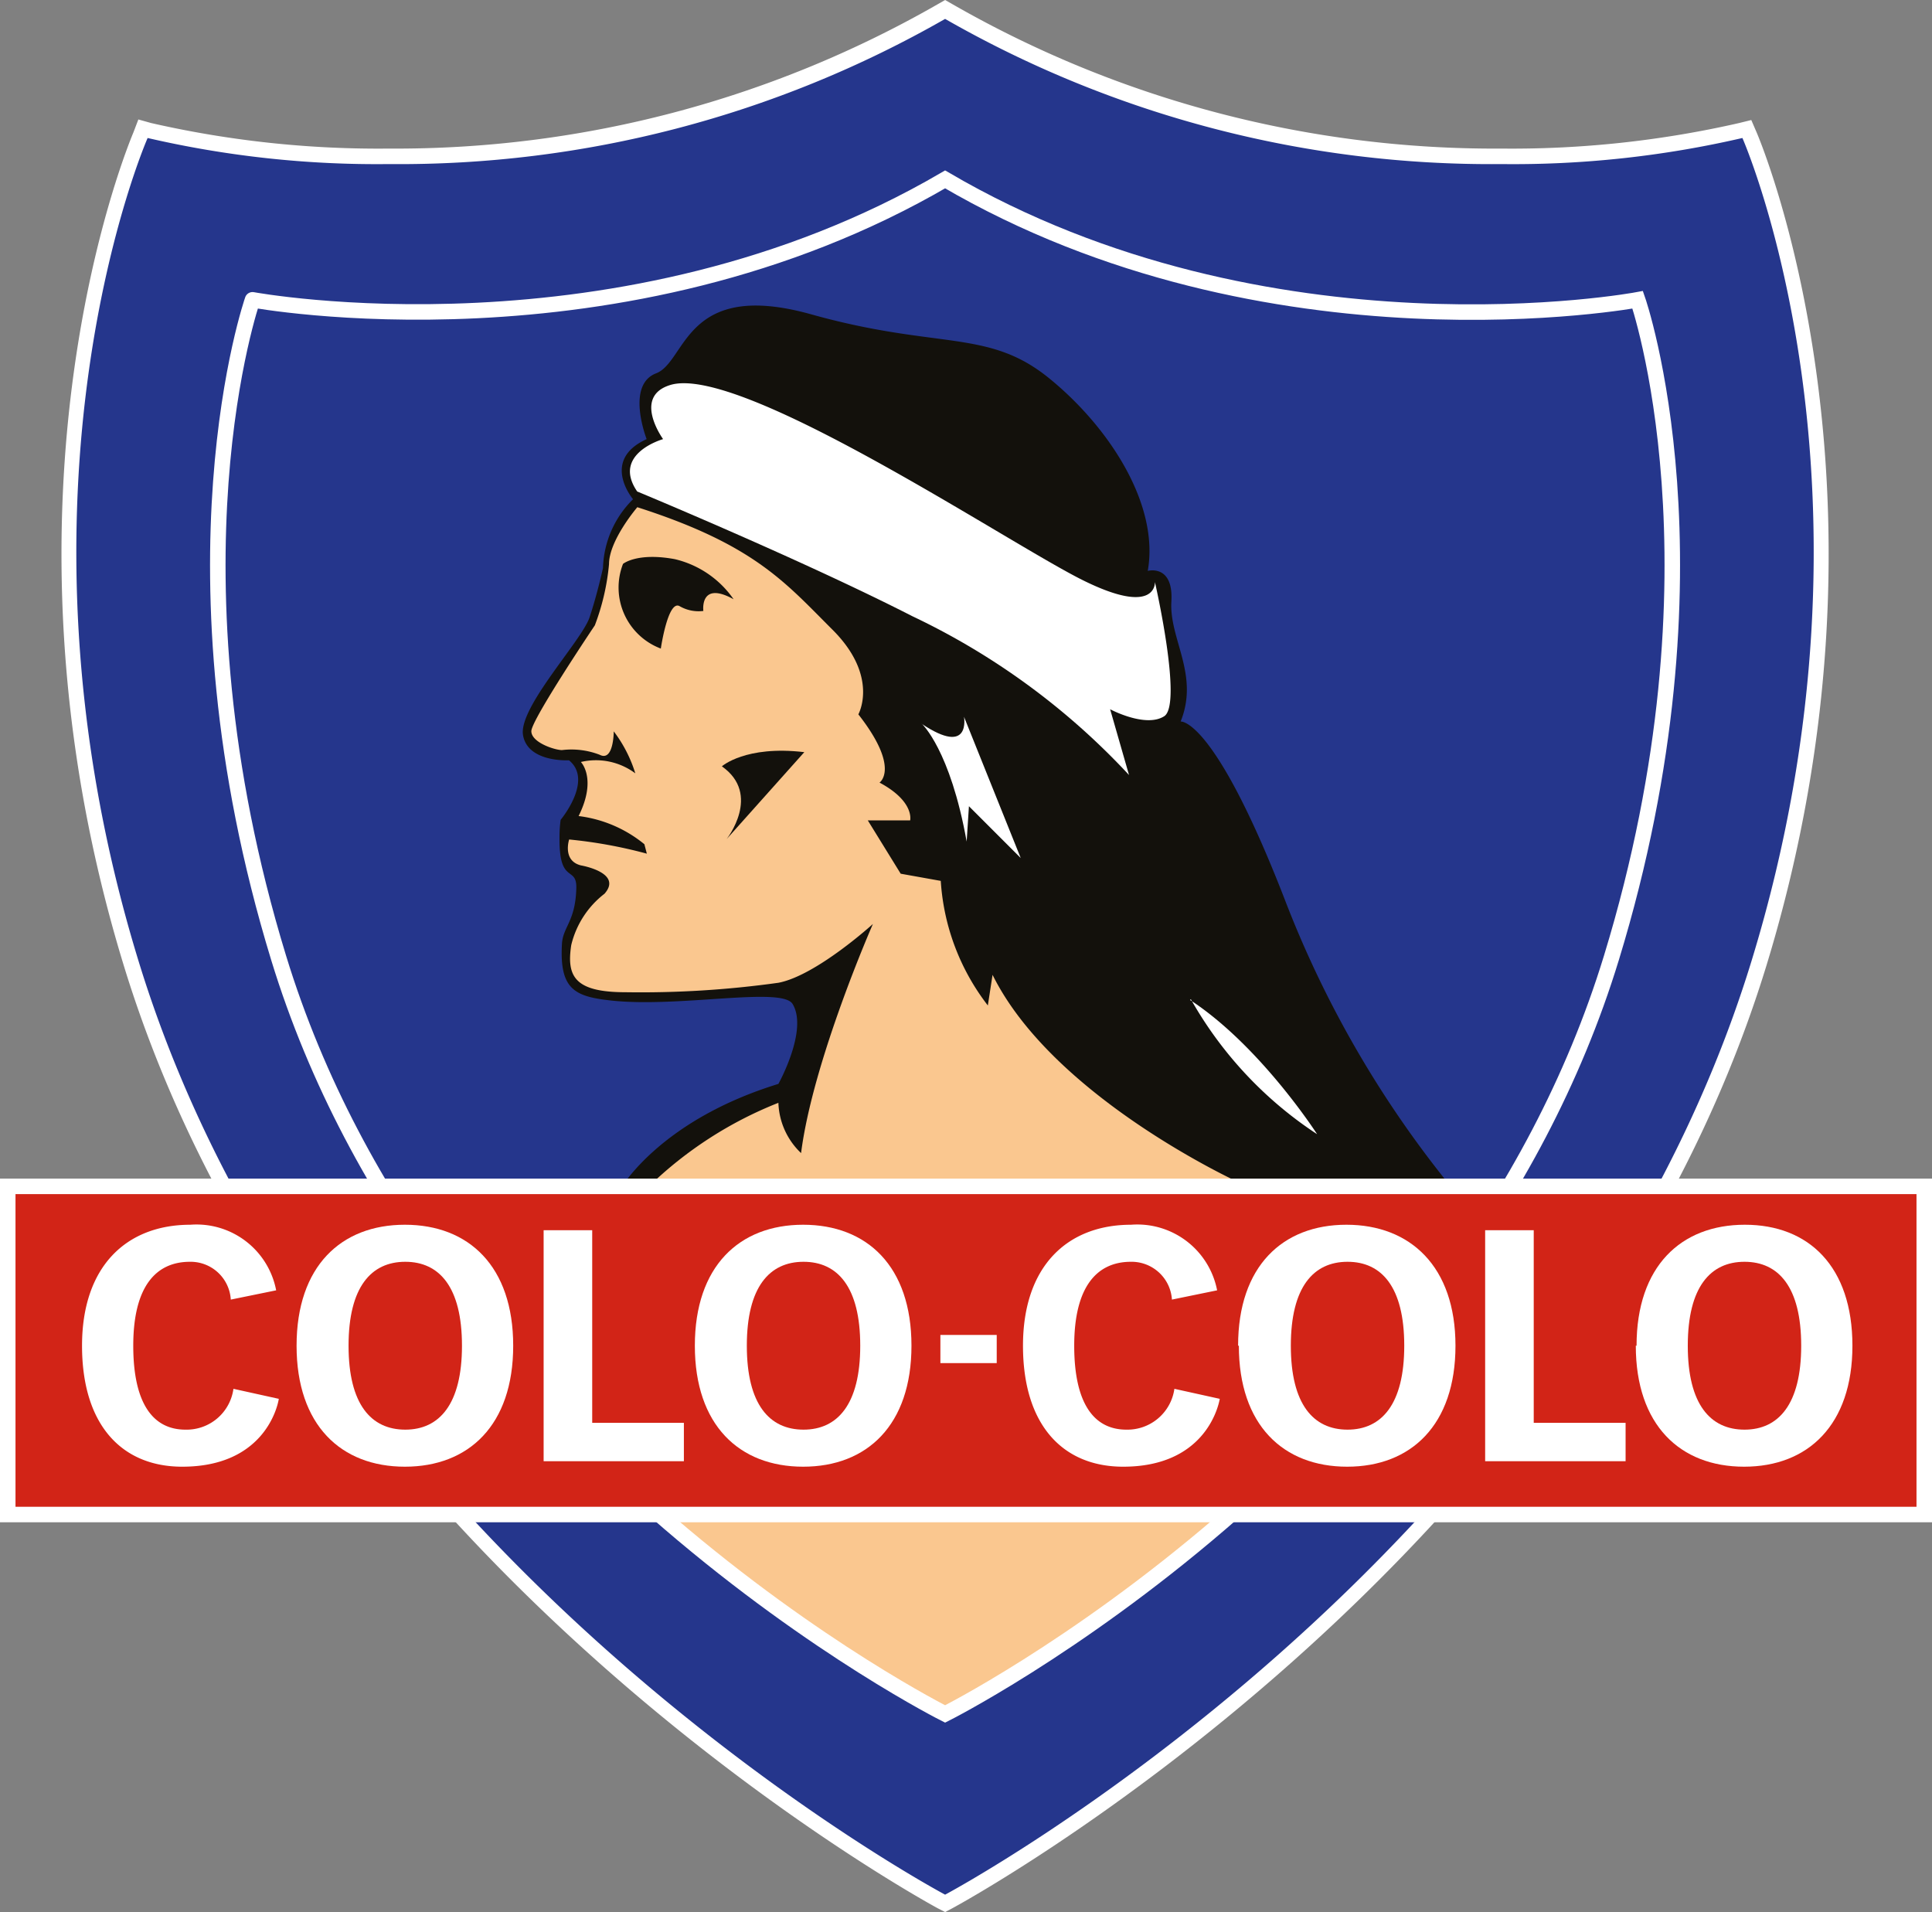 <svg xmlns="http://www.w3.org/2000/svg" viewBox="0 0 102.21 101.15"><rect x="0" y="0" width="102.21" height="101.15" fill="#808080" stroke="none"/><defs><style>.cls-1{fill:#25368c;}.cls-2{fill:#fff;}.cls-3{fill:#13110c;}.cls-4{fill:#fac78f;}.cls-5{fill:none;stroke:#fff;stroke-width:0.82px;}.cls-6{fill:#d22417;}</style></defs><g id="Capa_2" data-name="Capa 2"><g id="Capa_1-2" data-name="Capa 1"><path class="cls-1" d="M49.8,100.59c-.33-.18-33.17-17.94-42.87-49.66-7.62-24.88.42-43.61.5-43.8l.15-.32.34.09A53.37,53.37,0,0,0,20.57,8.27,58.09,58.09,0,0,0,49.79.6L50,.48l.2.12A58.09,58.09,0,0,0,79.42,8.27,53.27,53.27,0,0,0,92.07,6.9l.34-.09.15.32c.08.19,8.12,18.92.5,43.8-9.7,31.72-42.54,49.48-42.87,49.66l-.19.1Z"></path><path class="cls-2" d="M50,1A58.09,58.09,0,0,0,79.42,8.68,53.8,53.8,0,0,0,92.18,7.3s8.15,18.48.49,43.51C82.9,82.74,50,100.23,50,100.23S17.09,82.74,7.32,50.81c-7.66-25,.49-43.51.49-43.51A53.8,53.8,0,0,0,20.57,8.68,58.14,58.14,0,0,0,50,1M50,0l-.42.24a57.62,57.62,0,0,1-29,7.62A54,54,0,0,1,8,6.51l-.68-.19L7.06,7C7,7.16-1.12,26,6.54,51.05c9.75,31.88,42.74,49.72,43.07,49.9l.39.2.38-.2c.33-.18,33.32-18,43.08-49.9C101.11,26,93,7.16,92.93,7l-.28-.65L92,6.51A54,54,0,0,1,79.42,7.86a57.62,57.62,0,0,1-29-7.62Z"></path><path class="cls-3" d="M34.21,23.23s-1.12-2.86.5-3.48,1.49-5,8.21-3.12,9.34.75,12.57,3.37,5.85,6.72,5.23,10.2c0,0,1.37-.37,1.25,1.62s1.49,3.86.49,6.35c0,0,1.75-.25,5.48,9.34A55.89,55.89,0,0,0,77,63.07H32.71s2-3.74,8.47-5.73c0,0,1.59-2.85.75-4.23-.57-.93-6,.21-9.59-.18-1.92-.21-2.75-.57-2.61-3,.05-.91.73-1.19.76-3,0-1.11-.89-.17-.89-2.5,0-.29,0-.63.06-1.06,0,0,1.75-2.09.44-3.15,0,0-2.18.13-2.43-1.33s3.11-5,3.52-6.23.71-2.61.71-2.61a5.33,5.33,0,0,1,1.59-3.64s-1.74-2.06.72-3.18"></path><path class="cls-4" d="M33.71,26.84s-1.49,1.74-1.49,3a12.27,12.27,0,0,1-.75,3.24s-3.36,5-3.36,5.6,1.24,1,1.62,1a4.15,4.15,0,0,1,2,.25c.74.38.74-1.24.74-1.24a7.18,7.18,0,0,1,1.14,2.22,3.48,3.48,0,0,0-2.88-.6s.87.87-.12,2.86a6.81,6.81,0,0,1,3.48,1.49l.13.5a24.93,24.93,0,0,0-4.11-.75s-.37,1.12.62,1.37c0,0,2.24.38,1.25,1.5A4.85,4.85,0,0,0,30.22,50c-.24,1.61.13,2.49,2.87,2.49a52.54,52.54,0,0,0,8.09-.5c2-.38,5-3.11,5-3.11S43,56.11,42.38,61a3.84,3.84,0,0,1-1.2-2.66,20.86,20.86,0,0,0-6.84,4.41l31.24-.18s-9.84-4.48-13.07-11l-.25,1.62a12,12,0,0,1-2.49-6.59l-2.12-.38L45.91,43.4h2.24s.25-1-1.62-2c0,0,1.12-.75-1.12-3.61,0,0,1.12-2-1.37-4.48s-4.11-4.49-10.33-6.48"></path><path class="cls-3" d="M38.81,31.7a5.25,5.25,0,0,0-3.11-2.12c-2-.37-2.74.25-2.74.25a3.45,3.45,0,0,0,2,4.48s.38-2.61,1-2.24a2,2,0,0,0,1.25.25S37,30.7,38.81,31.7"></path><path class="cls-3" d="M42.55,39.79l-4.11,4.6s1.87-2.36-.25-3.85c0,0,1.25-1.12,4.36-.75"></path><path class="cls-2" d="M48.77,38.29s1.5,1.37,2.37,6.23l.12-1.87L54,45.39l-3-7.47s.38,2.12-2.24.37"></path><path class="cls-2" d="M33.71,26s8.71,3.61,14.56,6.6A37.61,37.61,0,0,1,59.73,41l-1-3.48s1.87,1,2.86.37-.49-7.1-.49-7.1.12,1.87-3.86-.12S39.14,19.22,35.45,20.37c-2,.62-.37,2.86-.37,2.86S32.34,24,33.71,26"></path><path class="cls-4" d="M35,80.18s11.52,10,15.25,10.4c0,0,11.89-6.85,14.63-10.52Z"></path><path class="cls-5" d="M86.64,15.86S67.12,19.52,50,9.49c-17.12,10-36.64,6.37-36.64,6.37S8.42,30,14.74,50.67c8.07,26.38,35.26,40,35.26,40S77.18,77.05,85.25,50.67C91.57,30,86.64,15.86,86.64,15.86Z"></path><rect class="cls-6" x="0.41" y="62.76" width="101.39" height="17.36"></rect><rect class="cls-5" x="0.41" y="62.76" width="101.39" height="17.36"></rect><path class="cls-2" d="M12.21,68.75a2.13,2.13,0,0,0-2.16-2c-1.82,0-3,1.33-3,4.44s1.08,4.44,2.76,4.44a2.5,2.5,0,0,0,2.54-2.16l2.4.53c-.1.62-.92,3.59-5.11,3.59-3.19,0-5.3-2.2-5.3-6.4s2.35-6.4,5.73-6.4a4.29,4.29,0,0,1,4.54,3.47Z"></path><path class="cls-2" d="M15.69,71.19c0-4.2,2.35-6.4,5.73-6.4s5.73,2.2,5.73,6.4-2.35,6.4-5.73,6.4-5.73-2.2-5.73-6.4m8.75,0c0-3.11-1.2-4.44-3-4.44s-3,1.33-3,4.44,1.2,4.44,3,4.44,3-1.34,3-4.44"></path><polygon class="cls-2" points="28.76 65.08 31.33 65.08 31.33 75.27 36.18 75.27 36.18 77.3 28.76 77.3 28.76 65.08"></polygon><path class="cls-2" d="M36.76,71.19c0-4.2,2.35-6.4,5.73-6.4s5.73,2.2,5.73,6.4-2.35,6.4-5.73,6.4-5.73-2.2-5.73-6.4m8.75,0c0-3.11-1.2-4.44-3-4.44s-3,1.33-3,4.44,1.2,4.44,3,4.44,3-1.34,3-4.44"></path><path class="cls-2" d="M62,68.75a2.14,2.14,0,0,0-2.17-2c-1.81,0-3,1.33-3,4.44s1.08,4.44,2.76,4.44a2.51,2.51,0,0,0,2.54-2.16l2.4.53c-.11.62-.93,3.59-5.11,3.59-3.19,0-5.3-2.2-5.3-6.4s2.34-6.4,5.72-6.4a4.3,4.3,0,0,1,4.55,3.47Z"></path><path class="cls-2" d="M65.5,71.19c0-4.2,2.35-6.4,5.73-6.4S77,67,77,71.19s-2.35,6.4-5.73,6.4-5.73-2.2-5.73-6.4m8.75,0c0-3.11-1.2-4.44-3-4.44s-3,1.33-3,4.44,1.2,4.44,3,4.44,3-1.34,3-4.44"></path><polygon class="cls-2" points="78.57 65.08 81.14 65.08 81.14 75.27 86 75.27 86 77.3 78.57 77.3 78.57 65.08"></polygon><path class="cls-2" d="M86.58,71.19c0-4.2,2.35-6.4,5.73-6.4S98,67,98,71.19s-2.35,6.4-5.73,6.4-5.73-2.2-5.73-6.4m8.75,0c0-3.11-1.2-4.44-3-4.44s-3,1.33-3,4.44,1.2,4.44,3,4.44,3-1.34,3-4.44"></path><rect class="cls-2" x="49.75" y="70.62" width="2.98" height="1.49"></rect><path class="cls-2" d="M63,52.86A20.71,20.71,0,0,0,69.68,60s-3-4.67-6.72-7.1"></path></g></g></svg>